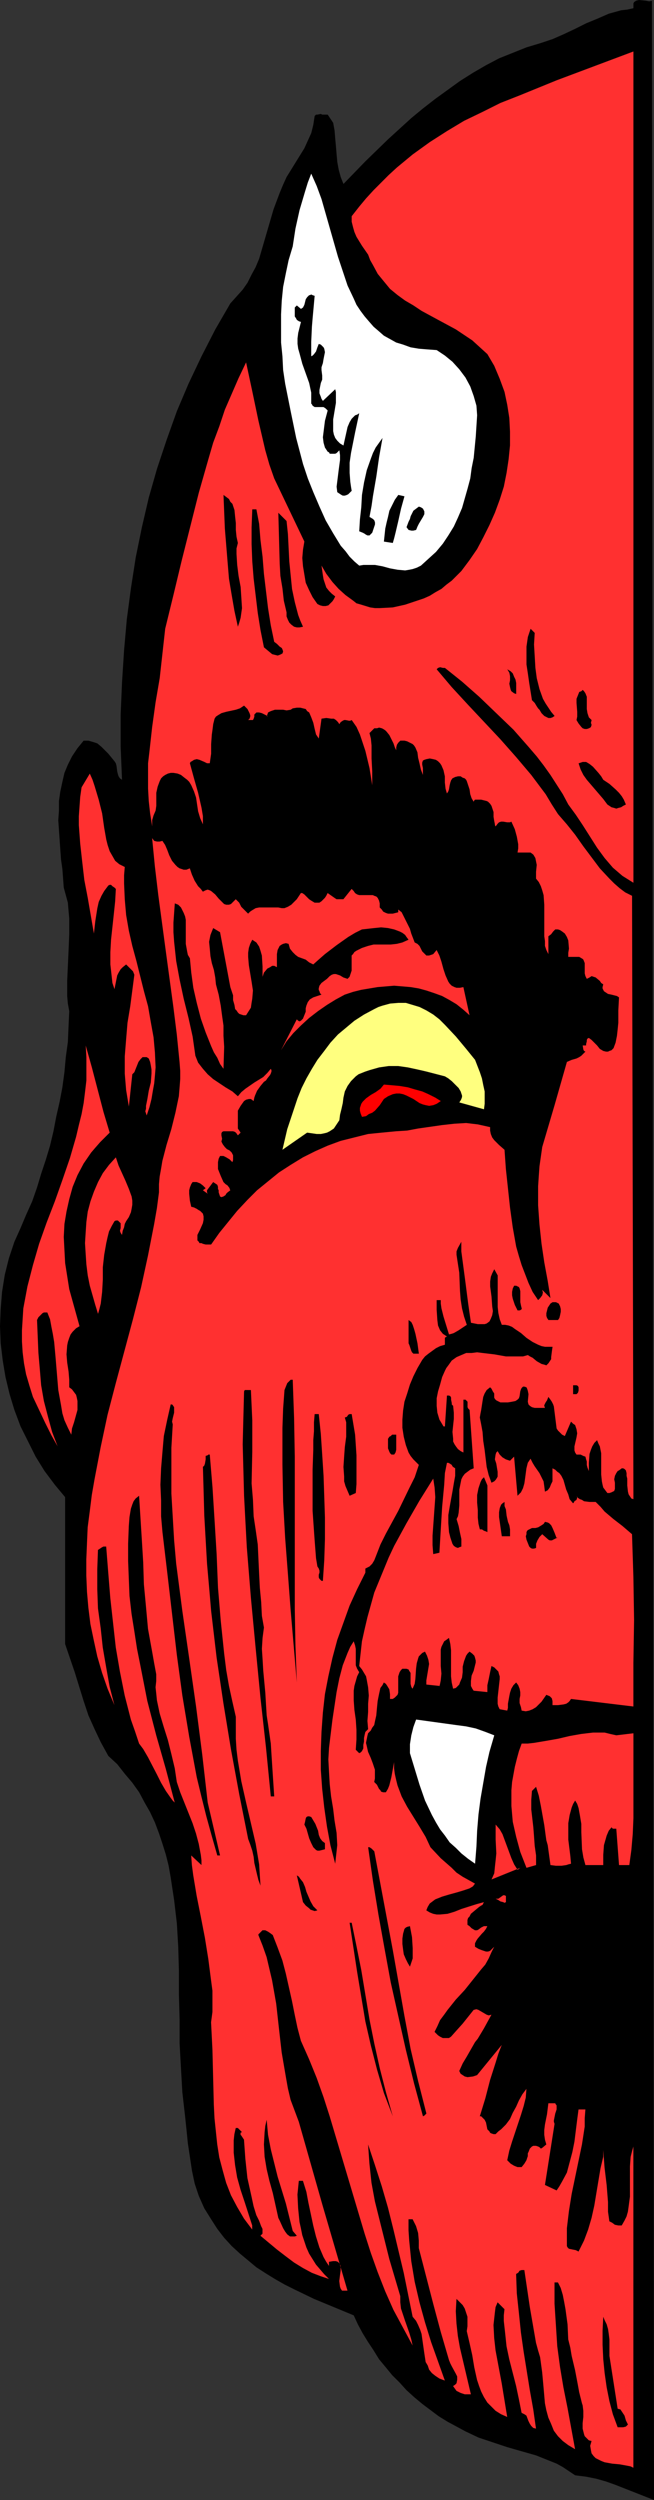 <?xml version="1.0" encoding="UTF-8" standalone="no"?>
<svg
   version="1.0"
   width="40.783mm"
   height="155.711mm"
   id="svg45"
   sodipodi:docname="Devil - Half Face.wmf"
   xmlns:inkscape="http://www.inkscape.org/namespaces/inkscape"
   xmlns:sodipodi="http://sodipodi.sourceforge.net/DTD/sodipodi-0.dtd"
   xmlns="http://www.w3.org/2000/svg"
   xmlns:svg="http://www.w3.org/2000/svg">
  <rect width="100%" height="100%" fill="#333333" stroke="none"/>
  <sodipodi:namedview
     id="namedview45"
     pagecolor="#ffffff"
     bordercolor="#000000"
     borderopacity="0.25"
     inkscape:showpageshadow="2"
     inkscape:pageopacity="0.0"
     inkscape:pagecheckerboard="0"
     inkscape:deskcolor="#d1d1d1"
     inkscape:document-units="mm" />
  <defs
     id="defs1">
    <pattern
       id="WMFhbasepattern"
       patternUnits="userSpaceOnUse"
       width="6"
       height="6"
       x="0"
       y="0" />
  </defs>
  <path
     style="fill:#000000;fill-opacity:1;fill-rule:evenodd;stroke:none"
     d="m 154.139,588.515 -4.524,-1.778 -4.524,-1.778 -2.262,-0.808 -2.262,-0.646 -2.424,-0.485 -2.585,-0.323 -1.454,-0.97 -1.454,-0.97 -1.454,-0.808 -1.616,-0.646 -3.231,-1.293 -3.393,-0.97 -3.393,-0.97 -3.393,-1.131 -3.393,-1.131 -3.07,-1.454 -2.1,-1.131 -2.1,-1.131 -2.1,-1.293 -1.939,-1.454 -1.939,-1.454 -1.939,-1.616 -1.777,-1.616 -1.616,-1.778 -1.777,-1.778 -1.454,-1.778 -1.616,-1.939 -1.293,-2.101 -1.293,-1.939 -1.293,-2.101 -1.131,-2.101 -0.969,-2.101 -4.686,-1.939 -4.686,-1.939 -4.686,-2.262 -2.262,-1.131 -2.262,-1.293 -2.1,-1.293 -2.262,-1.454 -1.939,-1.616 -1.939,-1.616 -1.939,-1.778 -1.777,-1.939 -1.616,-2.101 -1.454,-2.262 -0.808,-1.293 -0.808,-1.293 -0.646,-1.454 -0.646,-1.454 -0.969,-2.909 -0.646,-3.07 -0.485,-3.232 -0.485,-3.232 -0.323,-3.232 -0.323,-3.07 -0.646,-5.656 -0.323,-5.656 -0.323,-5.817 v -5.656 l -0.162,-5.817 v -5.656 l -0.162,-5.656 -0.323,-5.494 -0.646,-5.494 -0.808,-5.332 -0.485,-2.747 -0.646,-2.585 -0.808,-2.585 -0.808,-2.424 -0.969,-2.585 -1.131,-2.424 -1.293,-2.262 -1.293,-2.424 -1.616,-2.262 -1.777,-2.101 -1.777,-2.262 -2.1,-1.939 -1.777,-3.232 -1.454,-3.07 -1.454,-3.232 -1.131,-3.393 -2.1,-6.787 -2.262,-6.625 v -34.581 l -2.424,-2.909 -2.424,-3.232 -2.1,-3.393 -1.777,-3.555 -1.777,-3.555 -1.454,-3.878 -1.131,-3.717 L 1.293,324.152 0.646,320.274 0.162,316.234 0,312.194 l 0.162,-4.04 0.323,-4.04 0.646,-4.04 0.969,-3.878 1.293,-3.878 1.454,-3.232 1.293,-3.07 1.454,-3.232 1.131,-3.232 0.969,-3.232 1.131,-3.393 0.969,-3.232 0.808,-3.393 0.646,-3.393 0.808,-3.555 0.646,-3.393 0.485,-3.555 0.323,-3.555 0.485,-3.555 0.162,-3.717 0.162,-3.555 -0.323,-1.778 -0.162,-1.778 v -3.555 l 0.162,-3.555 0.162,-3.555 0.162,-3.878 v -3.717 l -0.162,-1.778 -0.162,-1.939 -0.485,-1.778 -0.485,-1.778 -0.323,-4.363 -0.323,-2.262 -0.162,-2.262 -0.323,-4.686 -0.162,-2.262 0.162,-2.262 v -2.262 l 0.323,-2.262 0.485,-2.262 0.485,-2.101 0.808,-1.939 0.969,-1.939 1.293,-1.939 1.454,-1.778 h 1.131 l 1.131,0.323 0.969,0.323 0.969,0.808 1.616,1.616 1.454,1.778 0.323,0.485 0.162,0.646 0.162,1.293 0.162,0.646 0.162,0.485 0.323,0.485 0.485,0.323 -0.323,-7.756 v -7.595 l 0.323,-7.595 0.485,-7.595 0.646,-7.272 0.969,-7.272 1.131,-7.272 1.454,-7.11 1.616,-6.948 1.939,-6.787 2.262,-6.787 2.424,-6.787 2.747,-6.464 3.07,-6.464 3.231,-6.302 3.555,-6.14 1.454,-1.616 1.454,-1.616 1.131,-1.616 0.969,-1.939 0.969,-1.778 0.808,-1.939 1.131,-3.878 2.262,-7.756 1.454,-3.878 0.808,-1.939 0.808,-1.778 2.1,-3.393 2.1,-3.393 0.808,-1.778 0.808,-1.778 0.485,-1.939 0.323,-2.101 0.323,-0.323 h 0.323 l 0.808,-0.162 0.323,0.162 h 1.293 l 1.293,1.939 0.323,1.778 0.162,1.939 0.162,1.778 0.162,1.939 0.162,1.778 0.323,1.778 0.485,1.778 0.646,1.616 5.17,-5.333 5.332,-5.171 5.493,-5.009 2.747,-2.262 2.908,-2.262 2.908,-2.101 2.908,-2.101 3.07,-1.939 3.07,-1.778 3.07,-1.616 3.231,-1.293 3.231,-1.293 3.231,-0.97 2.908,-0.97 2.585,-1.131 2.747,-1.293 2.585,-1.293 2.747,-1.131 2.585,-1.131 2.908,-0.808 1.454,-0.162 1.454,-0.323 V 1.454 1.131 0.808 L 149.453,0.485 149.938,0.162 150.584,0 l 1.616,0.162 0.808,0.162 0.646,-0.162 z"
     id="path1" />
  <path
     style="fill:#ff3030;fill-opacity:1;fill-rule:evenodd;stroke:none"
     d="m 149.291,207.806 -1.293,-0.808 -1.293,-0.808 -1.131,-0.97 -1.131,-0.97 -1.939,-2.262 -1.777,-2.424 -3.393,-5.333 -1.616,-2.424 -1.777,-2.424 -1.293,-2.424 -1.454,-2.262 -1.454,-2.262 -1.616,-2.262 -1.616,-2.101 -1.939,-2.262 -3.555,-4.04 -4.039,-3.878 -4.039,-3.878 -4.039,-3.555 -4.039,-3.232 h -0.485 l -0.646,-0.162 -0.485,0.162 -0.162,0.162 -0.162,0.162 3.555,4.201 3.878,4.201 7.594,8.08 3.716,4.201 3.555,4.201 3.393,4.525 1.454,2.424 1.454,2.262 2.1,2.424 1.939,2.424 1.939,2.747 1.939,2.585 1.939,2.585 2.262,2.424 1.131,1.131 1.293,1.131 1.293,0.97 1.616,0.808 0.323,142.039 -0.485,-0.162 -0.323,-0.485 -0.323,-0.485 -0.162,-0.646 -0.162,-1.454 v -1.616 l -0.162,-0.646 v -0.646 l -0.162,-0.646 -0.323,-0.323 -0.323,-0.162 h -0.323 l -0.646,0.485 -0.323,0.162 -0.323,0.485 -0.323,0.646 -0.162,0.808 0.162,0.808 v 0.808 0.646 l -0.162,0.485 -0.323,0.162 -0.323,0.162 -0.485,0.162 h -0.485 l -0.485,-0.646 -0.485,-0.646 -0.162,-0.646 -0.162,-0.808 -0.162,-1.616 v -3.393 -1.616 l -0.323,-1.616 -0.323,-0.646 -0.323,-0.808 -0.646,0.646 -0.485,0.808 -0.323,0.808 -0.323,0.97 -0.162,2.101 v 1.939 l -0.323,-0.808 -0.162,-0.646 v -0.808 l -0.162,-0.485 -0.162,-0.646 -0.485,-0.162 -0.646,-0.323 h -0.485 -0.485 l -0.323,-0.485 -0.162,-0.485 v -0.97 l 0.485,-2.101 0.162,-0.97 -0.162,-0.97 -0.162,-0.485 -0.162,-0.485 -0.485,-0.323 -0.485,-0.485 -1.454,3.393 -0.646,-0.323 -0.485,-0.485 -0.485,-0.485 -0.323,-0.485 -0.162,-1.293 -0.162,-1.293 -0.162,-1.293 -0.162,-1.293 -0.162,-0.485 -0.323,-0.646 -0.323,-0.485 -0.485,-0.646 -0.323,0.808 -0.323,0.485 -0.323,0.646 v 0.162 l 0.162,0.485 h -2.424 l -0.646,-0.162 -0.485,-0.323 -0.323,-0.323 -0.162,-0.646 0.162,-1.778 -0.162,-0.808 -0.162,-0.485 -0.162,-0.323 -0.485,-0.162 h -0.323 l -0.323,0.323 -0.162,0.323 -0.162,0.485 -0.162,1.131 -0.162,0.485 -0.323,0.323 -0.485,0.323 -0.808,0.162 -0.969,0.162 h -0.808 -0.969 l -0.646,-0.323 -0.323,-0.162 -0.323,-0.323 -0.162,-0.323 v -0.485 -0.485 l -0.323,-0.485 -0.323,-0.646 -0.323,-0.323 -0.808,0.646 -0.485,0.808 -0.323,0.808 -0.162,0.97 -0.323,2.101 -0.162,0.808 -0.162,0.97 0.323,1.616 0.323,1.778 0.162,2.101 0.323,2.101 0.485,4.04 0.485,1.939 0.646,1.778 0.646,-0.323 0.323,-0.323 0.323,-0.485 0.162,-0.323 v -1.131 l -0.162,-0.97 -0.162,-0.97 -0.323,-0.97 0.162,-1.131 0.162,-0.485 0.323,-0.323 0.485,0.808 0.646,0.646 0.808,0.485 0.969,0.323 0.969,-0.97 0.808,9.211 0.808,-0.808 0.485,-0.97 0.323,-1.131 0.162,-1.131 0.323,-2.424 0.323,-1.293 0.646,-0.97 0.485,0.97 0.485,0.808 1.131,1.616 0.485,0.97 0.485,0.97 0.162,1.131 0.162,1.293 0.323,-0.162 0.323,-0.162 0.485,-0.646 0.323,-0.808 0.323,-0.646 v -3.07 l 0.646,0.323 0.485,0.485 0.485,0.323 0.485,0.646 0.485,0.97 0.323,1.131 0.323,1.131 0.485,1.131 0.323,1.131 0.808,0.97 0.162,-0.162 0.162,-0.323 0.485,-0.323 0.162,-0.485 v -0.162 l -0.162,-0.323 0.323,0.485 0.485,0.323 0.485,0.162 0.485,0.323 1.293,0.162 h 1.454 l 1.131,1.131 0.969,1.131 2.1,1.778 2.1,1.616 1.131,0.97 1.131,0.97 0.162,5.009 0.162,5.009 0.162,10.18 -0.162,10.18 v 10.18 l -14.703,-1.778 -0.323,0.485 -0.323,0.323 -0.485,0.323 -0.646,0.162 -1.293,0.162 h -1.293 v -0.485 -0.485 l -0.162,-0.646 -0.485,-0.485 -0.808,-0.323 -1.131,1.616 -0.646,0.646 -0.646,0.646 -0.808,0.485 -0.808,0.323 -0.808,0.162 -0.969,-0.162 -0.162,-0.808 -0.323,-0.97 v -0.97 l 0.162,-0.808 v -0.808 l -0.162,-0.808 -0.323,-0.808 -0.485,-0.646 -0.646,0.646 -0.485,0.808 -0.323,0.97 -0.162,0.808 -0.323,1.778 v 0.97 l -0.162,0.646 -1.777,-0.323 -0.323,-0.646 -0.162,-0.646 v -1.454 l 0.162,-1.454 0.162,-1.454 0.162,-1.454 v -0.646 l -0.162,-0.485 -0.162,-0.646 -0.485,-0.485 -0.485,-0.485 -0.646,-0.323 -0.323,1.454 -0.323,1.616 -0.323,1.454 v 1.616 l -3.231,-0.323 -0.323,-0.485 -0.323,-0.646 v -0.485 -0.646 l 0.162,-1.293 0.485,-1.131 0.323,-1.293 0.162,-0.646 v -0.485 l -0.162,-0.646 -0.162,-0.485 -0.485,-0.485 -0.646,-0.485 -0.485,0.485 -0.323,0.485 -0.485,1.293 -0.323,1.293 v 1.293 l -0.162,1.293 -0.485,1.131 -0.162,0.485 -0.323,0.323 -0.485,0.485 -0.646,0.162 -0.323,-1.454 -0.162,-1.454 v -6.14 l -0.162,-1.454 -0.323,-1.454 -0.646,0.485 -0.485,0.323 -0.323,0.646 -0.323,0.646 -0.162,0.646 v 0.808 1.454 1.616 l 0.162,1.778 -0.162,1.616 -0.162,0.808 -0.162,0.646 v -0.162 l -3.07,-0.323 v -0.97 l 0.162,-0.97 0.323,-1.939 0.162,-0.97 -0.162,-0.97 -0.323,-0.97 -0.485,-0.97 -0.646,0.323 -0.323,0.323 -0.485,0.485 -0.162,0.485 -0.323,1.131 -0.162,1.293 -0.162,2.424 -0.162,1.131 -0.485,1.131 -0.162,-0.162 -0.162,-0.323 -0.162,-0.646 v -0.808 -0.97 -0.808 l -0.323,-0.485 -0.162,-0.323 -0.485,-0.162 h -0.323 -0.646 l -0.323,0.323 -0.323,0.485 -0.323,0.97 v 1.131 1.131 1.131 0.485 l -0.162,0.485 -0.323,0.323 -0.323,0.323 -0.485,0.323 h -0.646 v -1.131 l -0.162,-1.131 -0.485,-0.808 -0.323,-0.485 -0.485,-0.323 -0.323,0.646 -0.485,0.646 -0.323,1.454 -0.323,1.616 -0.162,1.616 -0.162,1.778 -0.323,1.454 -0.162,0.808 -0.485,0.646 -0.323,0.646 -0.646,0.646 -0.162,0.646 -0.162,0.808 -0.162,0.808 0.162,0.646 0.323,1.454 0.646,1.454 0.485,1.293 0.485,1.454 v 0.646 0.808 0.646 l -0.162,0.808 0.323,0.323 0.323,0.323 0.485,0.97 0.323,0.323 0.162,0.323 0.485,0.162 h 0.646 l 0.485,-0.808 0.323,-0.808 0.485,-1.939 0.323,-1.778 0.323,-1.778 v 1.454 l 0.162,1.293 0.323,1.454 0.323,1.293 0.485,1.293 0.485,1.293 1.293,2.424 2.908,4.686 1.454,2.424 1.131,2.424 2.424,2.585 2.585,2.262 1.131,1.131 1.454,0.97 1.454,0.808 1.454,0.808 -0.485,0.646 -0.808,0.485 -1.454,0.485 -1.616,0.485 -1.777,0.485 -1.616,0.485 -1.616,0.646 -0.646,0.485 -0.646,0.485 -0.485,0.808 -0.323,0.808 0.808,0.485 0.808,0.323 0.808,0.162 h 0.808 l 1.777,-0.162 1.616,-0.485 1.616,-0.646 3.555,-1.131 1.777,-0.485 -0.162,0.323 -0.162,0.323 -0.323,0.162 -0.485,0.323 -0.969,0.808 -0.969,0.808 -0.323,0.646 -0.323,0.323 -0.162,0.485 v 0.485 0.646 l 0.485,0.323 0.485,0.485 0.808,0.485 h 0.485 l 0.323,-0.162 0.646,-0.485 0.646,-0.323 h 0.323 0.485 l -0.323,0.646 -0.485,0.646 -0.485,0.485 -0.969,1.131 -0.323,0.485 -0.323,0.646 v 0.808 l 0.808,0.485 0.808,0.323 0.969,0.323 h 0.485 l 0.485,-0.162 0.969,-0.97 -0.646,1.293 -0.646,1.454 -0.808,1.454 -0.969,1.131 -1.939,2.424 -1.939,2.424 -2.1,2.262 -1.939,2.424 -0.808,1.131 -0.969,1.293 -0.646,1.454 -0.646,1.293 0.808,0.808 0.485,0.323 0.646,0.323 h 0.485 0.485 0.485 l 0.485,-0.323 1.293,-1.454 1.454,-1.616 2.585,-3.232 0.646,-0.162 0.485,0.162 1.939,1.131 0.485,0.162 0.646,-0.162 -1.777,3.232 -0.969,1.616 -0.485,0.808 -0.646,0.808 -1.939,3.393 -0.969,1.616 -0.808,1.778 0.323,0.646 0.485,0.323 0.485,0.323 0.646,0.162 1.293,-0.162 0.969,-0.323 5.817,-7.11 -0.808,2.101 -0.646,2.101 -1.293,4.04 -1.131,4.363 -1.293,4.201 h 0.323 l 0.323,0.323 0.485,0.485 0.323,0.646 0.162,0.808 0.162,0.808 0.485,0.485 0.162,0.323 0.323,0.162 0.485,0.162 h 0.485 l 0.646,-0.646 0.646,-0.485 1.131,-1.131 0.969,-1.293 0.646,-1.454 0.808,-1.454 0.646,-1.454 0.808,-1.454 0.969,-1.293 -0.162,2.101 -0.485,1.939 -0.646,2.101 -0.646,1.939 -1.454,4.363 -0.646,2.101 -0.485,2.262 0.808,0.808 0.808,0.485 0.808,0.323 h 0.969 l 0.646,-0.808 0.485,-0.808 0.323,-0.97 v -0.646 l 0.162,-0.323 0.323,-0.808 0.485,-0.485 0.323,-0.162 h 0.323 0.323 l 0.485,0.162 0.323,0.162 0.162,0.162 0.162,0.162 0.323,-0.162 0.969,-0.808 -0.323,-1.131 -0.162,-1.131 v -1.131 l 0.162,-1.293 0.485,-2.424 0.162,-1.293 0.162,-1.293 h 0.646 0.485 0.485 l 0.162,0.323 0.162,0.162 v 0.323 0.646 l -0.323,0.97 -0.162,0.808 -0.162,0.808 v 0.323 l 0.162,0.485 -2.262,14.382 2.747,1.293 0.646,-0.97 0.646,-1.131 1.131,-2.101 0.646,-2.424 0.646,-2.424 0.485,-2.424 0.323,-2.585 0.323,-2.585 0.323,-2.424 h 1.616 l -0.162,2.101 v 1.939 l -0.646,4.201 -0.808,3.878 -0.808,3.878 -0.808,3.878 -0.646,4.04 -0.485,4.04 v 1.939 2.262 l 0.162,0.323 0.323,0.323 0.808,0.162 0.808,0.162 0.323,0.162 0.323,0.162 0.646,-1.293 0.646,-1.293 0.969,-2.585 0.808,-2.747 0.646,-2.909 0.969,-5.817 0.485,-2.909 0.646,-2.747 v -1.616 l 0.323,4.201 0.485,4.04 0.323,4.04 v 2.262 l 0.323,2.262 0.646,0.323 0.646,0.485 0.808,0.162 h 0.808 l 0.646,-1.131 0.485,-0.97 0.323,-1.131 0.162,-1.131 0.323,-2.424 v -7.11 l 0.162,-2.262 0.323,-1.293 0.323,-1.131 v 75.625 l -0.646,-0.323 -0.808,-0.162 -1.777,-0.323 -1.777,-0.162 -1.777,-0.323 -0.808,-0.323 -0.646,-0.323 -0.646,-0.323 -0.485,-0.485 -0.485,-0.646 -0.162,-0.808 -0.162,-0.97 0.323,-1.131 -0.646,-0.162 -0.485,-0.485 -0.485,-0.485 -0.162,-0.485 -0.162,-0.646 -0.162,-0.646 v -1.293 l 0.162,-1.454 v -1.454 l -0.162,-1.293 -0.162,-0.485 -0.162,-0.646 -0.485,-1.939 -0.323,-1.778 -0.646,-3.393 -0.808,-3.393 -0.323,-1.939 -0.485,-1.939 -0.162,-3.555 -0.485,-3.555 -0.323,-1.778 -0.323,-1.616 -0.485,-1.616 -0.646,-1.293 h -0.808 v 5.009 l 0.323,5.009 0.323,5.009 0.646,4.848 0.808,4.848 0.969,4.848 1.777,9.695 -1.616,-0.97 -1.293,-0.97 -1.131,-1.131 -0.969,-1.293 -0.646,-1.616 -0.646,-1.454 -0.485,-1.778 -0.323,-1.616 -0.323,-3.717 -0.162,-1.778 -0.162,-1.778 -0.485,-3.555 -0.485,-1.616 -0.485,-1.778 -1.454,-8.403 -1.293,-8.726 h -0.323 -0.323 l -0.485,0.162 -0.323,0.485 -0.323,0.162 -0.162,0.162 0.162,4.525 0.485,4.525 0.485,4.686 0.646,4.525 1.454,9.049 0.808,4.525 0.646,4.525 -0.646,-0.162 -0.485,-0.485 -0.323,-0.485 -0.323,-0.646 -0.485,-1.293 -0.485,-0.323 -0.646,-0.323 -0.646,-3.232 -0.646,-3.07 -1.616,-6.302 -0.646,-3.07 -0.323,-3.07 -0.323,-2.909 v -1.293 l 0.162,-1.454 -1.616,-1.616 -0.485,1.131 -0.162,1.293 -0.162,1.454 -0.162,1.454 0.162,3.07 0.323,2.909 1.454,7.756 1.293,7.918 -1.454,-0.646 -1.293,-0.808 -0.969,-0.97 -0.969,-0.97 -0.808,-1.293 -0.646,-1.293 -0.485,-1.293 -0.485,-1.454 -0.646,-2.909 -0.485,-2.909 -0.646,-2.909 -0.646,-2.747 0.162,-1.131 v -1.131 -1.131 l -0.323,-0.97 -0.323,-0.97 -0.485,-0.808 -0.646,-0.646 -0.808,-0.808 -0.162,2.909 0.162,2.909 0.323,2.909 0.485,2.747 1.293,5.494 1.293,5.494 h -0.162 -0.323 -0.969 l -0.969,-0.323 -0.969,-0.485 -0.808,-1.131 0.485,-0.323 0.323,-0.323 0.162,-0.808 v -0.808 l -0.323,-0.646 -0.969,-1.778 -0.323,-0.646 -0.323,-0.808 -1.939,-6.625 -1.777,-6.625 -3.393,-13.089 v -1.778 l -0.162,-1.778 -0.485,-1.616 -0.808,-1.616 h -0.969 v 2.585 l 0.162,2.424 0.485,4.848 0.808,4.848 1.131,4.848 1.293,4.686 1.454,4.686 1.616,4.525 1.616,4.525 -1.293,-0.485 -0.969,-0.646 -0.808,-0.646 -0.646,-0.808 -0.323,-0.97 -0.485,-0.808 -0.323,-2.101 -0.162,-1.131 -0.162,-1.131 -0.323,-2.262 -0.323,-0.97 -0.485,-1.131 -0.485,-0.97 -0.808,-0.97 -2.1,-10.342 -2.424,-10.18 -1.293,-5.171 -1.454,-5.009 -1.616,-5.009 -1.616,-4.848 0.323,4.525 0.485,4.525 0.808,4.363 1.131,4.525 2.262,9.049 2.585,8.726 v 1.454 l 0.162,1.454 0.485,1.454 0.485,1.454 0.969,2.747 0.485,1.616 0.323,1.454 -2.262,-4.201 -2.262,-4.201 -1.939,-4.363 -1.777,-4.525 -1.616,-4.525 -1.454,-4.525 -2.747,-9.211 -2.747,-9.211 -2.747,-9.211 -1.454,-4.525 -1.616,-4.525 -1.777,-4.363 -1.939,-4.363 -0.808,-3.07 -0.646,-3.07 -0.646,-3.232 -1.454,-6.464 -0.808,-3.07 -1.131,-3.07 -1.131,-2.909 -0.646,-0.485 -0.485,-0.323 -0.646,-0.323 h -0.323 -0.323 l -0.969,0.97 v 0.162 l 0.969,2.424 0.969,2.747 0.646,2.747 0.646,2.747 0.969,5.494 0.646,5.817 0.646,5.656 0.969,5.656 0.485,2.747 0.646,2.747 0.969,2.585 0.969,2.585 5.655,19.876 5.817,19.876 h -1.293 l -0.323,-0.485 -0.162,-0.485 -0.162,-1.293 0.162,-1.293 0.162,-1.131 v -1.131 l -0.162,-0.323 -0.162,-0.323 -0.323,-0.323 -0.485,-0.162 h -0.646 l -0.969,0.162 v 0 0.97 l -0.646,-0.97 -0.646,-1.131 -0.969,-2.262 -0.808,-2.585 -0.646,-2.585 -1.131,-5.332 -0.485,-2.585 -0.808,-2.585 h -0.969 l -0.323,3.232 0.162,3.232 0.323,3.232 0.323,1.454 0.323,1.616 0.485,1.454 0.485,1.454 0.646,1.454 0.808,1.293 0.808,1.293 0.969,1.131 0.969,1.131 1.131,1.131 -1.939,-0.646 -2.1,-0.808 -2.1,-1.131 -2.1,-1.293 -1.939,-1.454 -2.1,-1.616 -3.878,-3.232 0.485,-0.485 v -0.646 -0.485 l -0.323,-0.646 -0.485,-1.293 -0.323,-0.646 -0.323,-0.646 -0.646,-2.101 -0.485,-2.262 -0.969,-4.363 -0.485,-4.525 -0.323,-4.525 -0.646,-0.97 -0.162,-0.162 v -0.162 -0.323 l 0.323,-0.162 -0.646,-0.646 -0.323,-0.323 h -0.485 l -0.323,1.454 -0.162,1.454 v 1.454 1.454 l 0.323,2.909 0.485,2.909 0.808,2.909 0.969,2.909 1.777,5.494 v 0.97 l -1.939,-2.585 -1.616,-2.747 -1.454,-2.747 -1.131,-2.909 -0.808,-2.909 -0.808,-3.07 -0.485,-3.07 -0.323,-3.07 -0.323,-3.07 -0.162,-3.232 -0.162,-6.464 -0.162,-6.464 -0.323,-6.464 0.323,-2.424 v -2.585 -2.424 l -0.323,-2.424 -0.646,-5.009 -0.808,-5.009 -0.969,-5.009 -0.969,-4.848 -0.808,-4.848 -0.323,-2.424 -0.162,-2.262 2.424,2.262 v -1.131 l -0.162,-1.293 -0.485,-2.585 -0.646,-2.424 -0.808,-2.424 -0.969,-2.424 -0.969,-2.424 -0.969,-2.424 -0.808,-2.424 -0.485,-3.232 -0.808,-3.393 -0.808,-3.232 -0.969,-3.07 -0.969,-3.232 -0.646,-3.07 -0.162,-1.616 -0.162,-1.454 0.162,-1.454 v -1.616 l -0.485,-2.585 -0.485,-2.747 -0.969,-5.333 -0.485,-5.332 -0.485,-5.171 -0.162,-5.171 -0.323,-5.332 -0.323,-5.171 -0.323,-5.171 -0.808,0.646 -0.485,0.646 -0.323,0.808 -0.323,0.97 -0.323,1.939 -0.162,2.101 -0.162,4.201 v 4.04 l 0.162,4.201 0.162,4.04 0.485,4.201 0.646,4.04 0.646,4.201 0.808,4.04 1.616,8.241 2.1,8.08 2.262,7.918 2.1,7.918 -0.485,-0.485 -0.485,-0.646 -1.131,-1.616 -1.131,-1.939 -0.969,-1.939 -2.1,-4.04 -1.131,-1.939 -0.485,-0.646 -0.485,-0.646 -0.969,-2.909 -0.969,-2.747 -1.454,-5.656 -1.131,-5.656 -0.969,-5.656 -0.646,-5.817 -0.646,-5.817 -0.485,-5.979 -0.485,-6.14 h -0.323 -0.323 l -0.323,0.162 -0.485,0.323 -0.485,0.323 -0.162,4.525 v 4.686 l 0.162,4.525 0.646,4.686 0.485,4.525 0.808,4.686 0.808,4.525 1.131,4.363 -1.616,-3.878 -1.293,-3.717 -1.131,-3.878 -0.808,-3.717 -0.808,-3.878 -0.485,-3.878 -0.323,-3.717 -0.162,-3.878 v -3.717 l 0.162,-3.878 0.162,-3.717 0.485,-3.717 0.485,-3.878 0.646,-3.717 1.454,-7.595 1.616,-7.595 1.939,-7.433 4.039,-15.028 1.939,-7.595 1.616,-7.433 1.454,-7.433 0.646,-3.717 0.485,-3.717 v -1.939 l 0.162,-1.778 0.323,-1.778 0.323,-1.939 0.969,-3.717 1.131,-3.717 0.969,-3.878 0.808,-3.878 0.162,-1.939 0.162,-2.101 v -1.939 l -0.162,-2.101 -0.646,-6.464 -0.808,-6.464 -1.777,-13.089 -1.777,-13.25 -0.808,-6.787 -0.646,-6.625 0.485,0.646 0.646,0.162 h 0.646 l 0.646,-0.162 0.646,0.97 0.485,1.131 0.485,1.293 0.646,1.293 0.808,0.97 0.485,0.485 0.485,0.323 0.485,0.162 0.485,0.162 h 0.646 l 0.808,-0.323 0.485,1.454 0.646,1.454 0.808,1.293 0.646,0.646 0.485,0.646 0.646,-0.323 0.485,-0.162 0.485,0.162 0.323,0.162 0.969,0.808 0.808,0.97 0.969,0.97 0.323,0.323 0.485,0.162 h 0.646 l 0.485,-0.162 0.485,-0.485 0.646,-0.646 0.808,0.808 0.485,0.97 0.808,0.808 0.808,0.808 0.485,-0.485 0.485,-0.323 0.808,-0.485 0.808,-0.162 h 1.454 0.969 0.969 1.131 l 0.808,0.162 h 0.646 l 0.808,-0.323 0.808,-0.485 0.646,-0.646 0.646,-0.646 0.969,-1.454 h 0.323 l 0.485,0.323 0.485,0.485 0.646,0.646 0.485,0.323 0.808,0.485 h 0.808 0.323 l 0.485,-0.323 0.323,-0.323 0.323,-0.323 0.162,-0.162 0.323,-0.485 0.323,-0.646 1.616,1.131 0.485,0.323 h 0.646 0.485 0.485 l 1.939,-2.424 0.485,0.485 0.323,0.485 0.485,0.323 0.485,0.162 h 1.131 0.969 1.131 l 0.323,0.162 0.485,0.162 0.323,0.323 0.323,0.646 0.162,0.646 v 0.97 l 0.485,0.485 0.323,0.485 0.646,0.323 0.485,0.162 h 0.485 0.646 l 0.646,-0.162 0.646,-0.162 v -0.162 -0.485 l 0.808,0.646 0.485,0.97 0.969,1.939 0.485,0.97 0.323,1.131 0.808,2.101 0.646,0.323 0.485,0.485 0.323,0.646 0.323,0.646 0.485,0.485 0.485,0.485 h 0.323 0.323 l 0.485,-0.162 0.485,-0.162 0.808,-0.97 0.323,0.646 0.323,0.646 0.485,1.454 0.485,1.778 0.485,1.454 0.646,1.454 0.323,0.485 0.485,0.485 0.646,0.323 0.485,0.162 h 0.808 l 0.808,-0.162 1.454,6.625 -1.454,-1.293 -1.616,-1.293 -1.616,-0.97 -1.777,-0.97 -1.777,-0.646 -1.939,-0.646 -1.777,-0.485 -1.939,-0.323 -1.939,-0.162 -1.939,-0.162 -1.939,0.162 -1.939,0.162 -1.939,0.323 -1.939,0.323 -1.939,0.485 -1.939,0.646 -2.1,1.131 -2.1,1.293 -2.1,1.454 -2.1,1.616 -1.939,1.778 -1.777,1.778 -1.616,1.939 -1.293,2.101 3.716,-7.272 0.323,0.323 0.323,0.162 0.323,-0.162 0.485,-0.485 0.323,-0.808 0.323,-0.808 v -0.808 l 0.162,-0.646 0.323,-0.808 0.485,-0.646 0.808,-0.485 1.939,-0.646 -0.323,-0.323 -0.162,-0.485 -0.162,-0.323 v -0.323 l 0.162,-0.646 0.485,-0.646 1.293,-0.97 0.646,-0.646 0.485,-0.323 0.485,-0.162 h 0.485 l 0.969,0.323 0.808,0.485 0.969,0.323 0.485,-0.485 0.162,-0.485 0.323,-0.97 v -3.07 -0.485 l 0.323,-0.323 0.323,-0.485 0.485,-0.323 0.646,-0.323 0.646,-0.323 1.454,-0.485 1.293,-0.323 h 1.293 2.747 l 1.454,-0.162 1.293,-0.323 1.454,-0.646 -0.485,-0.646 -0.323,-0.485 -0.646,-0.485 -0.646,-0.323 -1.293,-0.485 -1.454,-0.323 -1.616,-0.162 -1.616,0.162 -1.454,0.162 -1.454,0.162 -1.616,0.808 -1.616,0.97 -2.747,1.939 -2.747,2.101 -1.293,1.131 -1.454,1.293 -0.969,-0.485 -0.808,-0.646 -1.777,-0.646 -0.646,-0.485 -0.646,-0.646 -0.646,-0.808 -0.323,-1.131 -0.646,-0.162 -0.646,0.162 -0.323,0.162 -0.485,0.323 -0.485,0.97 -0.162,0.97 v 3.07 L 64.628,227.359 h -0.485 l -0.485,0.323 -0.646,0.323 -0.808,0.97 -0.162,0.485 -0.162,0.485 v -2.424 l -0.162,-2.585 -0.323,-1.131 -0.323,-0.97 -0.646,-0.97 -0.485,-0.323 -0.485,-0.323 -0.485,0.97 -0.323,0.97 -0.162,1.131 v 0.97 l 0.162,1.939 0.323,1.939 0.323,1.939 0.323,2.101 -0.162,1.939 -0.162,0.97 -0.162,1.131 -1.131,1.778 H 57.358 l -0.485,-0.162 -0.485,-0.162 -0.323,-0.323 -0.323,-0.485 -0.323,-0.323 -0.162,-0.97 -0.323,-1.131 v -1.131 l -0.323,-0.97 -0.323,-0.97 -2.424,-12.927 -1.616,-0.97 -0.323,0.808 -0.323,0.808 -0.323,1.616 0.162,1.616 0.162,1.778 0.323,1.616 0.485,1.616 0.323,1.778 0.162,1.616 0.646,2.424 0.485,2.585 0.323,2.424 0.323,2.262 v 2.424 l 0.162,2.585 -0.162,5.171 -0.808,-1.131 -0.646,-1.454 -0.808,-1.293 -0.646,-1.454 -1.293,-3.232 -1.131,-3.232 -0.969,-3.717 -0.808,-3.555 -0.485,-3.555 -0.323,-3.393 -0.485,-0.808 -0.162,-0.808 -0.323,-1.778 v -1.939 -1.939 -1.778 l -0.162,-0.808 -0.323,-0.808 -0.323,-0.646 -0.323,-0.646 -0.646,-0.646 -0.808,-0.323 -0.162,2.262 -0.162,2.262 v 2.262 l 0.162,2.262 0.485,4.525 0.808,4.363 0.969,4.525 1.131,4.525 0.969,4.363 0.646,4.525 0.323,0.808 0.323,0.808 1.131,1.454 1.131,1.293 1.293,1.131 2.908,1.939 1.616,0.97 1.293,1.131 0.808,-0.97 0.969,-0.808 2.1,-1.454 2.1,-1.293 0.969,-0.97 0.808,-0.97 0.162,0.323 v 0.323 l -0.162,0.485 -0.162,0.323 -0.646,0.808 -0.323,0.485 -0.485,0.323 -0.808,0.97 -0.808,1.131 -0.485,1.131 -0.162,0.485 -0.162,0.808 -0.646,-0.485 h -0.485 l -0.646,0.162 -0.485,0.323 -0.808,1.131 -0.646,1.131 v 1.454 1.293 1.454 l 0.323,0.485 0.323,0.485 -0.646,0.646 -0.323,-0.485 -0.323,-0.323 -0.485,-0.162 h -0.323 -0.485 -1.454 l -0.323,0.162 -0.162,0.323 v 0.485 l 0.162,0.808 -0.162,0.646 0.323,0.646 0.485,0.646 0.485,0.485 0.646,0.323 0.485,0.485 0.323,0.646 v 0.646 0.485 l -0.162,0.485 -0.646,-0.646 -0.808,-0.485 -0.646,-0.323 h -0.808 l -0.323,0.646 -0.162,0.808 v 0.808 0.808 l 0.646,1.616 0.646,1.454 0.485,0.485 0.485,0.323 0.485,0.646 v 0.162 l 0.162,0.323 -0.646,0.485 -0.323,0.323 -0.162,0.323 -0.485,0.323 -0.485,0.162 -0.323,-0.162 -0.323,-0.97 V 280.199 l -0.162,-0.323 v -0.485 l -0.162,-0.485 -0.485,-0.323 -0.485,-0.323 -0.485,0.646 -0.485,0.646 -0.485,0.646 v 0.485 l 0.162,0.323 -1.131,-0.808 0.646,-0.485 -0.646,-0.646 -0.646,-0.485 -0.808,-0.323 h -0.485 -0.485 l -0.323,0.485 -0.323,0.808 -0.162,0.646 v 0.808 l 0.162,1.616 0.323,1.454 0.646,0.162 0.646,0.323 0.485,0.323 0.323,0.162 0.646,0.646 0.162,0.646 v 0.808 l -0.162,0.808 -0.646,1.454 -0.646,1.293 v 0.646 0.646 l 0.323,0.323 0.162,0.323 h 0.485 l 0.323,0.162 0.646,0.162 h 0.646 0.646 l 1.939,-2.747 2.1,-2.585 2.1,-2.585 2.424,-2.585 2.262,-2.262 2.585,-2.101 2.585,-2.101 2.747,-1.778 2.908,-1.778 2.908,-1.454 2.908,-1.293 3.07,-1.131 3.231,-0.808 3.231,-0.808 3.231,-0.323 3.393,-0.323 2.585,-0.162 2.585,-0.485 5.655,-0.808 2.908,-0.323 2.747,-0.162 2.747,0.323 1.454,0.323 1.454,0.323 v 0.808 l 0.162,0.808 0.323,0.808 0.485,0.646 1.131,1.131 1.293,1.131 0.323,4.525 0.485,4.525 0.485,4.525 0.646,4.686 0.808,4.525 0.646,2.262 0.646,2.101 0.808,2.101 0.808,2.101 0.969,2.101 1.293,1.939 0.485,-0.485 0.485,-0.646 0.162,-0.646 -0.162,-0.646 1.939,1.939 -0.646,-4.04 -0.808,-4.363 -0.646,-4.363 -0.485,-4.525 -0.323,-4.525 v -4.525 l 0.162,-2.424 0.162,-2.262 0.323,-2.262 0.323,-2.262 2.908,-9.857 2.908,-10.18 1.131,-0.485 1.131,-0.323 0.646,-0.323 0.485,-0.323 0.485,-0.485 0.485,-0.485 -0.323,-0.162 -0.162,-0.323 -0.162,-0.97 h 0.485 0.323 v -0.323 l 0.162,-0.646 v -0.323 l 0.162,-0.323 0.323,-0.162 0.646,0.485 0.646,0.646 0.646,0.646 0.646,0.808 0.808,0.485 0.646,0.162 h 0.485 l 0.323,-0.162 0.485,-0.162 0.485,-0.485 0.485,-1.293 0.323,-1.616 0.162,-1.454 0.162,-1.616 v -2.909 l 0.162,-3.07 -0.485,-0.323 -0.646,-0.162 -0.646,-0.162 -0.808,-0.162 -0.485,-0.323 -0.485,-0.323 -0.323,-0.646 v -0.323 l 0.162,-0.646 -0.485,-0.323 -0.323,-0.485 -0.969,-0.808 -0.485,-0.162 -0.485,-0.162 -0.485,0.323 -0.646,0.323 -0.162,-0.323 -0.162,-0.323 -0.162,-0.646 v -1.616 -0.808 l -0.323,-0.808 -0.162,-0.162 -0.808,-0.485 h -0.646 -1.939 v -0.97 l 0.162,-0.97 -0.162,-1.939 -0.323,-0.808 -0.485,-0.808 -0.646,-0.485 -0.485,-0.323 -0.485,-0.162 h -0.323 -0.323 l -0.485,0.485 -0.485,0.646 -0.646,0.485 v 4.201 l -0.485,-0.97 -0.323,-0.97 v -1.131 l -0.162,-1.131 v -2.424 -2.424 -2.585 l -0.162,-2.262 -0.323,-1.131 -0.323,-0.97 -0.485,-0.97 -0.646,-0.808 v -1.616 l 0.162,-1.616 -0.162,-0.808 -0.162,-0.808 -0.485,-0.808 -0.646,-0.485 h -3.07 l 0.162,-0.97 v -0.97 l -0.323,-1.778 -0.485,-1.778 -0.808,-1.778 -0.323,0.162 h -0.646 l -0.969,-0.162 h -0.485 l -0.485,0.162 -0.323,0.323 -0.485,0.646 -0.162,-0.323 v -0.162 l -0.162,-0.808 -0.162,-0.97 v -1.131 l -0.323,-0.97 -0.162,-0.485 -0.323,-0.485 -0.485,-0.485 -0.323,-0.162 -0.646,-0.162 -0.646,-0.162 h -0.969 -0.485 l -0.162,0.162 -0.162,0.323 -0.485,-0.808 -0.323,-0.97 -0.162,-1.131 -0.323,-0.97 -0.323,-0.97 -0.162,-0.323 -0.323,-0.323 -0.485,-0.162 -0.485,-0.323 h -0.646 l -0.646,0.162 -0.646,0.323 -0.323,0.485 -0.162,0.485 -0.162,0.646 -0.162,0.97 -0.162,0.485 -0.323,0.485 -0.323,-1.131 -0.162,-1.454 v -1.454 l -0.323,-1.454 -0.485,-1.131 -0.323,-0.485 -0.485,-0.485 -0.485,-0.323 -0.646,-0.162 -0.808,-0.162 -0.808,0.162 -0.485,0.162 -0.323,0.162 -0.162,0.485 v 0.485 l 0.162,0.808 v 0.646 0.97 l -0.485,-1.293 -0.323,-1.454 -0.323,-1.293 -0.162,-1.293 -0.485,-1.131 -0.323,-0.485 -0.323,-0.323 -0.646,-0.323 -0.646,-0.323 -0.646,-0.162 H 94.357 l -0.485,0.485 -0.323,0.485 -0.162,0.646 v 0.646 l -0.323,-0.646 -0.323,-0.97 -0.485,-0.97 -0.485,-0.97 -0.646,-0.808 -0.323,-0.323 -0.485,-0.323 -0.323,-0.162 -0.646,-0.162 -0.485,0.162 h -0.646 l -1.131,1.131 0.323,1.293 0.162,1.616 v 3.07 l 0.162,3.07 v 3.232 l -0.646,-4.04 -0.969,-4.04 -0.646,-1.939 -0.646,-1.939 -0.808,-1.778 -1.131,-1.616 -0.323,0.162 h -0.323 l -0.808,-0.162 h -0.323 l -0.323,0.162 -0.485,0.323 -0.323,0.485 -0.323,-0.485 -0.485,-0.485 -0.485,-0.323 h -0.646 l -1.131,-0.162 -1.131,0.162 -0.646,4.686 -0.323,-0.485 -0.323,-0.485 -0.323,-1.293 -0.323,-1.454 -0.485,-1.293 -0.485,-1.131 -0.485,-0.323 -0.323,-0.485 -0.646,-0.162 -0.646,-0.162 h -0.808 l -0.969,0.162 -0.485,0.323 -0.969,0.162 -0.808,-0.162 h -1.939 l -0.969,0.323 -0.323,0.162 -0.323,0.162 -0.162,0.485 -0.162,0.323 0.162,0.162 v 0 -0.162 l -0.323,-0.162 -0.323,-0.162 -0.646,-0.323 -0.646,-0.162 h -0.646 l -0.162,0.162 -0.323,0.323 v 0.485 l -0.162,0.485 -0.162,0.323 h -0.323 -0.808 l 0.323,-0.323 0.162,-0.485 v -0.323 l -0.162,-0.485 -0.485,-0.97 -0.808,-0.808 -0.969,0.646 -0.969,0.323 -2.262,0.485 -1.131,0.323 -0.808,0.485 -0.485,0.323 -0.323,0.485 -0.162,0.646 -0.162,0.646 -0.162,1.293 -0.162,1.131 -0.162,2.262 v 2.262 l -0.162,1.131 -0.162,1.131 h -0.646 l -0.646,-0.323 -1.131,-0.485 -0.646,-0.162 -0.646,0.162 -0.485,0.323 -0.323,0.162 -0.162,0.323 0.969,3.555 0.969,3.393 0.808,3.555 0.323,1.939 v 1.939 l -0.646,-1.454 -0.485,-1.616 -0.485,-3.232 -0.485,-1.454 -0.646,-1.454 -0.485,-0.808 -0.485,-0.485 -0.646,-0.485 -0.808,-0.646 -0.808,-0.323 -0.969,-0.162 h -0.646 l -0.646,0.162 -0.646,0.323 -0.485,0.323 -0.485,0.485 -0.323,0.646 -0.485,1.293 -0.323,1.454 v 1.616 1.454 l -0.162,1.131 -0.485,1.131 -0.323,1.131 v 1.454 l -0.485,-3.07 -0.323,-2.909 -0.162,-2.909 v -2.909 -3.07 l 0.323,-2.747 0.646,-5.817 0.808,-5.817 0.969,-5.656 0.646,-5.817 0.646,-5.817 1.939,-7.918 1.939,-8.08 4.039,-15.998 2.262,-7.918 1.131,-3.878 1.454,-3.878 1.293,-3.878 1.616,-3.717 1.616,-3.717 1.777,-3.717 1.454,6.787 1.454,6.948 1.616,6.948 0.969,3.393 1.131,3.232 7.109,14.866 -0.323,1.939 -0.162,1.939 0.162,1.939 0.323,1.939 0.323,1.939 0.808,1.778 0.808,1.616 1.131,1.616 0.646,0.323 0.646,0.162 h 0.646 l 0.646,-0.162 0.485,-0.485 0.485,-0.485 0.323,-0.485 0.323,-0.646 -0.808,-0.646 -0.646,-0.646 -0.646,-0.808 -0.323,-0.97 -0.323,-0.97 -0.162,-0.97 -0.323,-2.262 1.131,1.939 1.454,1.939 1.454,1.616 1.616,1.454 1.777,1.293 0.808,0.646 1.131,0.323 2.1,0.646 1.131,0.162 h 1.131 l 3.07,-0.162 2.908,-0.646 2.908,-0.97 1.454,-0.485 1.454,-0.646 1.293,-0.808 1.454,-0.808 1.131,-0.97 1.293,-0.97 2.262,-2.262 0.969,-1.293 0.969,-1.293 1.777,-2.585 1.454,-2.747 1.454,-2.909 1.293,-2.909 1.131,-3.07 0.969,-3.07 0.646,-3.232 0.485,-3.232 0.323,-3.232 v -3.232 l -0.162,-3.232 -0.485,-3.07 -0.646,-3.07 -1.131,-3.07 -1.293,-3.07 -1.616,-2.747 -1.777,-1.616 -1.777,-1.616 -1.939,-1.293 -1.939,-1.293 -4.201,-2.262 -3.878,-2.101 -1.939,-1.293 -1.939,-1.131 -1.777,-1.293 -1.777,-1.454 L 90.48,66.252 89.026,64.475 87.895,62.374 87.248,61.243 86.764,59.95 85.309,57.85 84.017,55.749 83.532,54.618 83.209,53.487 82.886,52.194 v -1.293 l 1.777,-2.262 1.616,-1.939 1.777,-1.939 1.777,-1.778 1.777,-1.778 1.939,-1.778 3.716,-3.07 4.039,-2.909 4.039,-2.585 4.039,-2.424 4.362,-2.101 4.201,-2.101 4.524,-1.778 8.725,-3.555 9.048,-3.393 9.048,-3.393 z"
     id="path2" />
  <path
     style="fill:#ffffff;fill-opacity:1;fill-rule:evenodd;stroke:none"
     d="m 102.921,82.411 1.939,1.293 1.777,1.454 1.616,1.778 1.454,1.939 1.131,2.101 0.808,2.262 0.646,2.262 0.162,2.262 -0.323,5.009 -0.485,5.009 -0.485,2.424 -0.323,2.424 -0.646,2.424 -0.646,2.262 -0.646,2.262 -0.969,2.262 -0.969,2.101 -1.293,2.101 -1.293,1.939 -1.616,1.939 -1.777,1.616 -1.777,1.616 -0.969,0.485 -0.969,0.323 -0.808,0.162 -0.969,0.162 -1.777,-0.162 -1.777,-0.323 -1.777,-0.485 -1.777,-0.323 h -1.777 -0.969 l -0.969,0.162 -1.131,-0.97 -1.131,-1.131 -0.969,-1.293 -1.131,-1.293 -1.777,-2.909 -1.777,-3.07 -1.454,-3.232 -1.454,-3.393 -1.293,-3.232 -1.131,-3.393 -1.616,-6.14 L 68.506,96.793 67.213,90.329 66.729,87.098 66.567,83.866 66.244,80.634 v -3.232 -3.393 l 0.162,-3.232 0.323,-3.232 0.646,-3.232 0.646,-3.07 0.969,-3.232 0.323,-2.101 0.323,-2.101 0.969,-4.363 1.293,-4.363 0.646,-2.101 0.808,-2.101 1.293,2.909 1.131,3.07 0.969,3.393 0.969,3.393 1.939,6.787 1.131,3.393 1.131,3.393 1.454,3.07 0.646,1.454 0.969,1.454 0.969,1.293 0.969,1.131 1.131,1.293 1.131,0.97 1.293,1.131 1.454,0.808 1.454,0.808 1.616,0.485 1.777,0.646 1.939,0.323 1.939,0.162 z"
     id="path3" />
  <path
     style="fill:#000000;fill-opacity:1;fill-rule:evenodd;stroke:none"
     d="m 74.161,69.646 -0.323,3.555 -0.162,1.778 -0.162,1.939 -0.162,3.555 v 1.778 1.616 l 0.323,-0.162 0.323,-0.323 0.485,-0.646 0.323,-0.97 0.323,-0.808 0.485,0.162 0.323,0.323 0.323,0.323 0.162,0.323 0.162,0.808 -0.162,0.808 -0.162,0.808 -0.162,0.97 -0.323,0.97 v 0.646 l 0.162,1.293 v 0.97 l -0.323,0.808 -0.323,1.616 v 0.808 l 0.323,0.808 0.162,0.485 0.323,0.485 2.908,-2.747 0.162,0.646 v 0.808 1.778 l -0.323,1.939 -0.323,1.939 v 1.778 0.97 l 0.162,0.808 0.323,0.808 0.485,0.646 0.646,0.646 0.808,0.485 0.969,-4.363 0.485,-1.131 0.485,-0.808 0.808,-0.808 0.485,-0.162 0.485,-0.323 -0.485,2.262 -0.485,2.262 -0.969,4.848 -0.323,2.262 v 2.424 l 0.162,2.101 0.162,1.131 0.162,0.97 -0.323,0.323 -0.485,0.485 -0.323,0.162 -0.485,0.162 h -0.485 l -0.323,-0.162 -0.485,-0.323 -0.485,-0.323 -0.162,-1.293 0.162,-1.293 0.323,-2.585 0.323,-2.424 v -1.131 l -0.162,-1.131 -0.323,0.323 -0.323,0.323 -0.323,0.162 H 78.685 78.2 77.716 l -0.162,-0.323 -0.323,-0.162 -0.646,-0.97 -0.323,-1.131 -0.162,-1.293 0.162,-1.293 0.323,-2.585 0.646,-2.424 -0.323,-0.323 -0.162,-0.162 -0.485,-0.323 H 75.777 75.13 74.646 74.161 L 73.676,95.5 73.515,95.177 73.353,95.016 V 93.723 92.43 L 72.868,90.168 72.061,87.906 71.253,85.643 70.606,83.219 70.283,82.088 70.122,80.957 v -1.293 l 0.162,-1.293 0.323,-1.293 0.323,-1.293 -0.485,-0.162 -0.485,-0.323 -0.162,-0.323 -0.323,-0.485 v -0.97 -1.131 l 0.485,-0.485 0.969,0.808 0.485,-0.323 0.323,-0.646 0.323,-1.293 0.323,-0.485 0.485,-0.485 h 0.162 l 0.323,-0.162 0.323,0.162 z"
     id="path4" />
  <path
     style="fill:#000000;fill-opacity:1;fill-rule:evenodd;stroke:none"
     d="m 90.157,103.095 -0.808,4.525 -0.646,4.525 -0.808,4.686 -0.323,2.262 -0.485,2.585 0.808,0.485 0.323,0.323 0.162,0.485 v 0.485 l -0.323,0.97 -0.323,0.97 -0.323,0.323 -0.323,0.323 h -0.485 l -0.323,-0.162 -0.485,-0.323 -0.323,-0.162 -0.808,-0.323 0.162,-2.747 0.323,-2.909 0.162,-2.909 0.485,-2.909 0.646,-2.909 0.969,-2.747 0.485,-1.293 0.646,-1.293 0.808,-1.131 z"
     id="path5" />
  <path
     style="fill:#000000;fill-opacity:1;fill-rule:evenodd;stroke:none"
     d="m 56.065,127.819 -0.323,1.293 v 1.293 l 0.162,2.585 0.323,2.585 0.485,2.585 0.162,2.424 0.162,2.585 -0.162,1.131 -0.162,1.131 -0.323,1.131 -0.323,0.97 -0.808,-3.717 -0.646,-3.717 -0.646,-3.878 -0.323,-3.878 -0.646,-7.918 -0.323,-7.918 0.646,0.485 0.646,0.485 0.323,0.646 0.485,0.485 0.485,1.454 0.162,1.616 0.162,1.454 v 1.616 l 0.162,1.616 z"
     id="path6" />
  <path
     style="fill:#000000;fill-opacity:1;fill-rule:evenodd;stroke:none"
     d="m 95.327,116.83 -0.808,2.909 -0.323,1.454 -0.323,1.454 -0.646,2.747 -0.323,1.293 -0.323,1.131 -2.1,-0.323 0.323,-3.07 0.323,-1.454 0.323,-1.293 0.323,-1.454 0.646,-1.293 0.646,-1.293 0.808,-1.131 z"
     id="path7" />
  <path
     style="fill:#000000;fill-opacity:1;fill-rule:evenodd;stroke:none"
     d="m 98.074,124.748 -0.646,0.162 h -0.485 l -0.646,-0.162 -0.485,-0.646 0.485,-1.293 0.162,-0.323 0.162,-0.323 0.162,-0.646 0.323,-0.646 0.323,-0.646 0.646,-0.485 0.646,-0.485 0.485,0.162 0.485,0.323 0.162,0.323 0.162,0.323 v 0.646 l -0.323,0.646 -0.969,1.616 -0.323,0.646 z"
     id="path8" />
  <path
     style="fill:#000000;fill-opacity:1;fill-rule:evenodd;stroke:none"
     d="m 60.428,119.901 0.646,3.393 0.323,3.878 0.485,3.878 0.323,4.04 0.485,4.04 0.485,4.04 0.646,4.04 0.808,3.878 0.646,0.485 0.646,0.646 0.485,0.323 0.162,0.323 0.162,0.485 -0.162,0.485 -0.646,0.323 -0.485,0.162 -0.646,-0.162 -0.646,-0.162 -0.969,-0.808 -0.969,-0.808 -0.808,-4.04 -0.646,-4.04 -0.485,-4.04 -0.485,-4.04 -0.323,-4.04 -0.162,-4.04 v -4.04 l 0.162,-4.201 z"
     id="path9" />
  <path
     style="fill:#000000;fill-opacity:1;fill-rule:evenodd;stroke:none"
     d="m 67.537,122.648 0.323,3.07 0.323,6.464 0.323,3.232 0.323,3.232 0.646,3.07 0.808,3.07 0.485,1.293 0.646,1.454 -0.808,0.162 h -0.646 l -0.646,-0.162 -0.646,-0.485 -0.485,-0.485 -0.323,-0.646 -0.323,-0.808 v -0.97 l -0.646,-2.747 -0.323,-2.909 -0.485,-2.909 -0.162,-2.909 -0.162,-5.979 -0.162,-5.979 z"
     id="path10" />
  <path
     style="fill:#000000;fill-opacity:1;fill-rule:evenodd;stroke:none"
     d="m 126.025,148.987 -0.162,2.747 0.162,2.747 0.162,2.747 0.323,2.424 0.646,2.585 0.808,2.262 0.646,1.131 0.646,0.97 0.646,0.97 0.808,0.97 -0.485,0.323 -0.485,0.162 h -0.485 l -0.323,-0.162 -0.646,-0.323 -0.646,-0.646 -0.485,-0.808 -0.323,-0.323 -0.323,-0.485 -0.485,-0.808 -0.646,-0.646 -0.646,-4.04 -0.323,-2.262 -0.323,-2.101 v -2.101 -2.101 l 0.323,-2.262 0.646,-1.939 z"
     id="path11" />
  <path
     style="fill:#000000;fill-opacity:1;fill-rule:evenodd;stroke:none"
     d="m 121.663,163.369 -0.485,-0.162 -0.646,-0.485 -0.162,-0.323 -0.162,-0.646 -0.162,-0.808 0.162,-0.808 v -0.97 l -0.162,-0.808 -0.485,-0.808 0.808,0.485 0.485,0.485 0.323,0.808 0.323,0.646 0.162,0.808 v 0.97 z"
     id="path12" />
  <path
     style="fill:#000000;fill-opacity:1;fill-rule:evenodd;stroke:none"
     d="m 139.436,169.509 -0.162,0.646 0.162,0.485 -0.162,0.485 -0.162,0.162 -0.323,0.162 -0.485,0.162 h -0.485 l -0.485,-0.162 -0.323,-0.323 -0.646,-0.808 -0.485,-0.808 0.162,-0.808 v -1.131 l -0.162,-2.101 v -0.97 l 0.323,-0.808 0.323,-0.808 0.485,-0.162 0.323,-0.323 0.323,0.323 0.323,0.485 0.323,0.808 v 0.97 1.939 l 0.162,0.97 0.323,0.97 0.323,0.323 z"
     id="path13" />
  <path
     style="fill:#000000;fill-opacity:1;fill-rule:evenodd;stroke:none"
     d="m 147.514,189.385 -0.646,0.323 -0.485,0.323 -0.646,0.162 -0.485,0.162 -0.485,-0.162 -0.646,-0.162 -0.485,-0.323 -0.485,-0.323 -0.969,-1.293 -0.969,-1.131 -1.939,-2.262 -0.969,-1.131 -0.808,-1.131 -0.646,-1.293 -0.485,-1.454 0.485,-0.162 0.485,-0.162 h 0.323 0.485 l 0.808,0.485 0.808,0.646 1.293,1.454 0.646,0.808 0.485,0.808 1.454,0.97 1.454,1.293 0.808,0.808 0.646,0.808 0.485,0.808 z"
     id="path14" />
  <path
     style="fill:#ff3030;fill-opacity:1;fill-rule:evenodd;stroke:none"
     d="m 24.559,194.879 0.485,2.747 0.323,1.293 0.485,1.454 0.646,1.131 0.646,1.131 0.969,0.808 1.293,0.646 -0.162,1.939 v 1.939 l 0.162,3.717 0.323,3.717 0.646,3.717 0.808,3.555 0.969,3.555 1.777,7.11 0.969,3.555 0.646,3.717 0.646,3.555 0.323,3.555 0.162,3.555 -0.162,1.939 -0.162,1.778 -0.323,1.778 -0.323,1.939 -0.485,1.939 -0.646,1.939 -0.162,-0.485 -0.162,-0.485 0.162,-0.646 v -0.646 l 0.162,-0.808 0.162,-0.808 0.323,-1.939 0.485,-1.939 0.162,-2.101 v -0.97 l -0.162,-0.97 -0.162,-0.808 -0.323,-0.808 -0.485,-0.323 h -0.323 -0.323 -0.323 l -0.485,0.485 -0.485,0.646 -0.646,1.616 -0.323,0.808 -0.485,0.485 -0.808,7.595 -0.323,-1.939 -0.323,-1.939 -0.323,-3.878 v -4.04 l 0.323,-4.04 0.323,-3.878 0.646,-3.878 0.485,-3.717 0.485,-3.717 -0.323,-0.808 -0.969,-0.97 -0.646,-0.646 -0.808,0.646 -0.485,0.485 -0.485,0.808 -0.323,0.646 -0.323,1.616 -0.323,1.616 -0.485,-1.454 -0.162,-1.454 -0.323,-2.909 v -2.909 l 0.162,-2.909 0.646,-5.979 0.323,-3.07 0.162,-2.909 -0.323,-0.323 -0.485,-0.323 -0.323,-0.323 H 25.851 l -0.323,0.162 -0.969,1.293 -0.646,1.131 -0.646,1.454 -0.323,1.454 -0.485,3.07 -0.162,1.454 -0.162,1.454 -1.454,-8.403 -0.808,-4.201 -0.485,-4.201 -0.485,-4.363 -0.323,-4.363 v -2.101 l 0.323,-4.525 0.323,-2.262 1.939,-3.232 0.646,1.454 0.485,1.454 0.969,3.232 0.808,3.232 z"
     id="path15" />
  <path
     style="fill:#ffff7f;fill-opacity:1;fill-rule:evenodd;stroke:none"
     d="m 111.969,249.497 1.131,2.909 0.485,1.454 0.323,1.616 0.323,1.454 v 1.454 1.454 l -0.162,1.293 -5.817,-1.616 0.323,-0.485 0.162,-0.323 0.162,-0.485 v -0.323 l -0.323,-0.97 -0.485,-0.808 -0.808,-0.808 -0.808,-0.808 -0.808,-0.646 -0.808,-0.485 -4.362,-1.131 -2.1,-0.485 -2.262,-0.485 -2.262,-0.323 h -2.262 l -2.262,0.323 -1.131,0.323 -1.131,0.323 -0.969,0.323 -0.808,0.323 -0.808,0.323 -0.646,0.485 -0.646,0.646 -0.485,0.485 -0.808,1.131 -0.646,1.293 -0.323,1.454 -0.162,1.293 -0.323,1.454 -0.323,1.293 -0.162,1.293 -0.646,0.97 -0.646,0.97 -0.485,0.323 -0.485,0.323 -0.646,0.323 -0.646,0.162 -0.808,0.162 h -0.969 l -1.131,-0.162 -1.131,-0.162 -5.817,4.04 1.131,-4.848 0.808,-2.424 0.808,-2.424 0.808,-2.424 0.969,-2.424 1.131,-2.262 1.293,-2.262 1.293,-2.101 1.616,-2.101 1.454,-1.939 1.777,-1.939 1.939,-1.616 1.939,-1.616 2.262,-1.454 2.424,-1.293 0.969,-0.485 0.969,-0.323 1.777,-0.485 1.939,-0.162 h 1.777 l 1.616,0.485 1.616,0.485 1.616,0.808 1.616,0.97 1.454,1.131 1.293,1.293 2.585,2.747 2.424,2.909 z"
     id="path16" />
  <path
     style="fill:#ff3030;fill-opacity:1;fill-rule:evenodd;stroke:none"
     d="m 25.851,266.625 -1.131,1.131 -1.131,1.131 -1.131,1.293 -0.969,1.131 -1.777,2.585 -1.454,2.747 -1.131,2.747 -0.808,2.909 -0.646,2.909 -0.485,2.909 -0.162,3.07 0.162,3.07 0.162,3.07 0.485,3.07 0.485,3.07 0.808,2.909 0.808,2.909 0.808,2.909 -0.808,0.485 -0.808,0.808 -0.485,0.646 -0.323,0.808 -0.323,0.97 -0.162,0.808 -0.162,2.101 0.162,1.939 0.323,2.101 0.162,1.939 v 1.778 l 0.646,0.485 0.485,0.646 0.485,0.646 0.162,0.646 0.162,0.808 v 0.646 1.454 l -0.808,2.909 -0.485,1.454 -0.162,1.454 -0.808,-1.616 -0.808,-1.778 -0.485,-1.616 -0.323,-1.939 -0.646,-3.555 -0.323,-3.878 -0.162,-1.939 -0.162,-1.939 -0.323,-3.555 -0.323,-1.939 -0.323,-1.616 -0.323,-1.778 -0.646,-1.616 h -0.323 -0.485 l -0.323,0.162 -0.323,0.323 -0.646,0.646 -0.323,0.646 0.162,3.878 0.162,3.878 0.323,3.717 0.323,3.878 0.646,3.717 0.969,3.717 0.969,3.555 1.293,3.393 -1.454,-2.585 -1.454,-2.909 -2.908,-6.14 -0.808,-2.585 -0.808,-2.747 -0.485,-2.585 -0.323,-2.585 -0.162,-2.585 v -2.585 l 0.162,-2.585 0.162,-2.585 0.485,-2.585 0.485,-2.585 1.293,-5.009 1.454,-5.009 1.777,-5.009 1.939,-5.009 1.777,-5.009 1.777,-5.171 1.454,-5.009 0.646,-2.747 0.646,-2.585 0.485,-2.585 0.323,-2.585 0.323,-2.747 v -2.747 -2.747 l -0.162,-2.747 1.454,5.171 2.747,10.503 z"
     id="path17" />
  <path
     style="fill:#ff0000;fill-opacity:1;fill-rule:evenodd;stroke:none"
     d="m 103.89,259.192 -0.969,0.646 -0.808,0.323 -0.969,0.162 -0.808,-0.162 -0.646,-0.162 -0.808,-0.323 -1.454,-0.97 -1.616,-0.808 -0.808,-0.323 -0.808,-0.162 h -0.808 l -0.808,0.162 -1.131,0.485 -0.969,0.646 -0.969,1.454 -1.131,1.293 -0.646,0.485 -0.808,0.323 -0.646,0.485 -0.969,0.162 -0.323,-0.808 -0.162,-0.646 v -0.646 l 0.162,-0.485 0.162,-0.485 0.323,-0.485 0.808,-0.808 1.131,-0.808 1.131,-0.646 1.131,-0.808 0.808,-0.97 1.939,0.162 1.777,0.162 1.939,0.323 1.616,0.485 1.777,0.485 1.454,0.646 1.616,0.808 z"
     id="path18" />
  <path
     style="fill:#ff3030;fill-opacity:1;fill-rule:evenodd;stroke:none"
     d="m 29.729,287.471 -0.323,0.646 -0.162,0.808 -0.323,0.808 -0.162,0.97 -0.323,-0.485 -0.162,-0.485 0.162,-0.646 v -1.131 l -0.323,-0.323 -0.162,-0.162 -0.162,-0.162 h -0.485 l -0.323,0.162 -0.646,1.131 -0.646,1.293 -0.323,1.293 -0.323,1.454 -0.485,2.747 -0.323,2.909 v 2.909 l -0.162,2.909 -0.323,2.747 -0.323,1.293 -0.323,1.131 -0.646,-2.101 -0.646,-2.262 -0.646,-2.262 -0.485,-2.424 -0.323,-2.585 -0.162,-2.424 -0.162,-2.585 0.162,-2.585 0.162,-2.424 0.323,-2.424 0.646,-2.424 0.808,-2.262 0.969,-2.262 1.131,-2.101 1.454,-1.939 1.616,-1.778 0.646,1.939 0.808,1.778 0.808,1.778 0.808,1.939 0.646,1.778 0.162,0.97 v 0.97 l -0.162,0.97 -0.162,0.808 -0.485,1.131 z"
     id="path19" />
  <path
     style="fill:#000000;fill-opacity:1;fill-rule:evenodd;stroke:none"
     d="m 110.999,311.386 0.808,0.162 0.808,0.162 h 1.131 0.485 l 0.485,-0.162 0.646,-0.485 0.323,-0.646 0.323,-0.808 0.162,-0.97 -0.162,-1.131 -0.162,-2.262 -0.323,-2.424 v -1.131 l 0.162,-1.131 0.323,-0.808 0.485,-0.97 0.808,1.454 v 0 1.293 1.454 1.616 1.454 1.616 l 0.162,1.454 0.323,1.454 0.485,1.293 h 0.808 l 0.808,0.162 0.808,0.323 0.646,0.485 1.454,0.97 1.293,1.131 1.454,0.97 1.293,0.646 0.808,0.323 0.808,0.162 h 0.808 0.969 l -0.162,1.131 -0.162,1.293 v 0.485 l -0.323,0.485 -0.323,0.485 -0.485,0.485 -0.485,-0.162 -0.646,-0.162 -1.131,-0.646 -0.969,-0.808 -0.646,-0.323 -0.485,-0.323 -1.131,0.323 h -1.293 -1.293 -1.454 l -2.747,-0.485 -2.747,-0.323 -1.293,-0.162 -1.293,0.162 h -1.293 l -1.131,0.485 -1.131,0.485 -1.131,0.808 -0.808,1.131 -0.485,0.646 -0.323,0.646 -0.646,1.454 -0.485,1.778 -0.485,1.616 -0.323,1.616 v 1.778 l 0.162,1.616 0.485,1.616 0.485,0.808 0.485,0.808 h 0.323 l 0.485,-7.272 h 0.485 l 0.323,0.162 0.162,0.323 v 0.485 l 0.162,0.808 v 0.323 l 0.323,0.323 0.162,1.616 v 1.454 l -0.323,3.07 0.162,1.616 v 0.646 l 0.323,0.646 0.323,0.485 0.485,0.646 0.646,0.485 0.646,0.323 v -12.443 h 0.485 l 0.323,0.323 0.162,0.162 v 0.485 0.808 l 0.162,0.323 0.323,0.323 0.969,13.735 -0.808,0.323 -0.646,0.485 -0.646,0.485 -0.485,0.646 -0.323,0.646 -0.162,0.808 -0.323,1.616 v 1.939 1.778 l -0.162,1.778 -0.162,0.808 -0.323,0.646 0.485,1.616 0.323,1.616 0.323,1.454 v 0.97 0.808 l -0.485,0.162 -0.323,0.162 -0.485,-0.162 -0.485,-0.323 -0.323,-0.485 -0.485,-1.454 -0.162,-0.646 -0.162,-0.646 -0.162,-2.101 v -1.939 l 0.323,-1.939 0.646,-3.555 0.323,-1.939 0.323,-1.778 v -1.778 l -0.485,-0.323 -0.162,-0.162 -0.162,-0.323 -0.485,-0.323 -0.323,-0.162 h -0.323 l -0.485,2.424 -0.162,2.747 -0.485,5.171 -0.323,5.333 -0.323,5.494 -1.454,0.323 -0.162,-2.101 v -2.262 l 0.323,-4.525 0.162,-2.262 0.162,-2.262 -0.162,-2.262 -0.323,-2.101 -3.231,5.171 -3.07,5.333 -2.908,5.333 -1.293,2.747 -1.131,2.747 -1.131,2.747 -1.131,2.747 -0.808,2.909 -0.808,2.909 -0.646,2.747 -0.646,2.909 -0.323,2.909 -0.323,2.909 0.646,0.808 0.485,0.808 0.485,0.808 0.162,0.808 0.323,1.778 0.162,1.939 -0.162,1.939 v 1.939 l -0.162,2.101 0.162,1.939 -0.323,0.323 -0.323,0.323 -0.162,0.646 -0.162,0.808 v 0.808 l -0.162,0.808 v 0.808 l -0.323,0.646 -0.323,0.323 -0.323,0.162 -0.808,-0.808 0.162,-2.424 v -2.262 l -0.162,-2.424 -0.323,-2.262 -0.162,-2.262 v -2.262 l 0.162,-1.131 0.323,-1.131 0.323,-1.131 0.485,-0.97 -0.485,-0.808 -0.323,-0.808 v -0.97 -2.909 l -0.162,-0.808 -0.323,-0.97 -0.808,1.293 -0.646,1.454 -1.131,2.909 -0.808,3.07 -0.646,3.232 -0.485,3.232 -0.485,3.232 -0.808,6.625 -0.162,2.747 0.162,3.07 0.162,2.747 0.323,2.909 0.485,2.909 0.323,2.747 0.485,2.909 0.162,2.909 -0.485,4.363 -1.131,-4.363 -0.808,-4.363 -0.646,-4.525 -0.485,-4.363 -0.323,-4.525 v -4.363 l 0.162,-4.525 0.323,-4.525 0.485,-4.363 0.808,-4.201 0.969,-4.363 1.131,-4.201 1.454,-4.04 1.454,-4.04 1.777,-3.878 1.939,-3.878 v -0.97 l 0.969,-0.485 0.646,-0.646 0.485,-0.808 0.323,-0.808 1.131,-2.909 1.293,-2.585 2.908,-5.333 2.585,-5.333 1.293,-2.585 0.969,-2.909 -0.646,-0.646 -0.646,-0.646 -0.646,-0.808 -0.485,-0.808 -0.646,-1.778 -0.485,-1.939 -0.323,-2.101 v -1.939 l 0.162,-2.101 0.323,-2.101 0.323,-0.97 0.323,-0.97 0.646,-2.101 0.808,-1.939 0.969,-1.939 1.131,-1.939 0.646,-0.808 0.808,-0.646 1.777,-1.293 0.969,-0.485 1.131,-0.323 v -0.485 -0.646 -0.485 l 0.162,-0.162 0.323,-0.162 -0.485,-0.323 -0.485,-0.323 -0.646,-0.808 -0.485,-1.131 -0.162,-1.293 -0.162,-2.424 v -1.293 -0.97 h 0.969 v 0.808 l 0.162,1.131 0.485,1.939 0.646,2.101 0.646,2.101 0.646,-0.162 0.485,-0.162 1.131,-0.646 0.969,-0.646 0.969,-0.646 -0.646,-1.939 -0.485,-1.939 -0.323,-2.101 -0.162,-2.101 -0.162,-4.201 -0.323,-2.101 -0.323,-2.101 v -0.808 l 0.323,-0.808 0.808,-1.454 v 2.262 l 0.323,2.424 0.646,4.848 0.646,5.009 0.323,2.262 z"
     id="path20" />
  <path
     style="fill:#000000;fill-opacity:1;fill-rule:evenodd;stroke:none"
     d="m 122.955,307.993 v 0.162 l -0.162,0.162 -0.323,0.162 h -0.485 l -0.646,-1.293 -0.485,-1.454 -0.162,-0.808 v -0.808 l 0.162,-0.808 0.323,-0.646 h 0.485 l 0.323,0.162 0.323,0.162 0.162,0.323 0.162,0.646 v 0.808 0.97 0.808 l 0.162,0.808 z"
     id="path21" />
  <path
     style="fill:#000000;fill-opacity:1;fill-rule:evenodd;stroke:none"
     d="m 131.519,310.74 h -2.262 l -0.323,-0.485 -0.162,-0.485 v -0.646 l 0.162,-0.646 0.162,-0.646 0.323,-0.485 0.323,-0.485 0.485,-0.323 h 0.808 l 0.646,0.323 0.323,0.646 0.162,0.646 v 0.646 l -0.162,0.808 -0.162,0.646 z"
     id="path22" />
  <path
     style="fill:#000000;fill-opacity:1;fill-rule:evenodd;stroke:none"
     d="m 98.72,318.658 h -0.646 -0.646 l -0.323,-0.323 -0.162,-0.323 -0.323,-0.97 -0.162,-0.485 -0.162,-0.323 v -5.494 l 0.646,0.485 0.323,0.646 0.323,0.97 0.323,1.131 0.485,2.262 z"
     id="path23" />
  <path
     style="fill:#000000;fill-opacity:1;fill-rule:evenodd;stroke:none"
     d="m 69.96,396.06 -1.454,-16.967 -0.646,-8.564 -0.646,-8.403 -0.485,-8.564 -0.162,-8.726 v -4.363 -4.363 l 0.162,-4.525 0.323,-4.363 0.323,-0.808 0.323,-0.808 0.485,-0.485 0.323,-0.323 h 0.485 l 0.323,9.049 0.162,9.049 v 26.986 8.888 l 0.162,8.726 z"
     id="path24" />
  <path
     style="fill:#000000;fill-opacity:1;fill-rule:evenodd;stroke:none"
     d="m 136.366,326.576 v 0.808 l -0.162,0.485 -0.323,0.323 h -0.808 v -2.101 h 0.808 l 0.323,0.162 z"
     id="path25" />
  <path
     style="fill:#000000;fill-opacity:1;fill-rule:evenodd;stroke:none"
     d="m 59.135,327.222 0.162,3.555 0.162,3.555 v 7.433 l -0.162,7.433 0.323,3.878 0.162,3.878 0.485,3.232 0.485,3.393 0.323,6.948 0.162,3.232 0.323,3.393 0.162,3.232 0.485,2.747 -0.323,2.424 -0.162,2.585 0.162,2.424 0.162,2.747 0.485,5.171 0.162,2.747 0.162,2.585 0.323,2.101 0.323,2.262 0.323,2.262 0.162,2.585 0.323,5.009 0.323,4.848 h -0.808 l -1.131,-11.473 -1.293,-11.635 -1.131,-11.635 -1.131,-11.958 -0.969,-11.958 -0.323,-5.979 -0.323,-6.14 -0.162,-6.14 -0.162,-5.979 0.162,-6.302 0.162,-6.14 0.162,-0.323 h 0.485 z"
     id="path26" />
  <path
     style="fill:#000000;fill-opacity:1;fill-rule:evenodd;stroke:none"
     d="m 40.716,335.302 -0.323,5.494 v 5.332 5.494 l 0.323,5.494 0.323,5.494 0.485,5.494 1.454,11.15 1.616,11.15 1.616,11.311 1.454,11.311 0.646,5.656 0.646,5.656 2.908,12.443 h -0.646 l -1.293,-4.525 -1.293,-4.686 -1.131,-4.525 -1.131,-4.686 -1.777,-9.534 -1.616,-9.695 -1.293,-9.534 -2.262,-19.391 -1.131,-9.534 -0.323,-3.717 v -3.717 l -0.162,-3.717 0.162,-3.878 0.323,-3.878 0.323,-3.717 0.808,-3.878 0.808,-3.555 h 0.323 l 0.162,0.162 0.323,0.485 v 0.646 0.646 l -0.323,1.293 -0.162,0.808 z"
     id="path27" />
  <path
     style="fill:#000000;fill-opacity:1;fill-rule:evenodd;stroke:none"
     d="m 75.13,332.878 0.485,4.686 0.323,4.848 0.323,5.009 0.162,4.848 0.162,5.009 v 5.009 l -0.162,5.009 -0.323,4.848 H 75.777 l -0.162,-0.162 -0.323,-0.323 -0.162,-0.323 v -0.646 l 0.162,-0.485 v -0.485 l -0.162,-0.485 -0.323,-0.485 -0.323,-1.939 -0.162,-2.101 -0.162,-2.101 -0.162,-2.262 -0.323,-4.686 v -4.848 -4.848 l 0.162,-4.686 v -2.262 l 0.162,-2.101 v -2.101 l 0.162,-1.939 z"
     id="path28" />
  <path
     style="fill:#000000;fill-opacity:1;fill-rule:evenodd;stroke:none"
     d="m 82.886,332.878 0.808,4.848 0.162,2.424 0.162,2.424 v 2.262 2.262 2.262 l -0.162,2.101 -1.454,0.646 -0.485,-1.131 -0.485,-1.131 -0.323,-1.131 v -1.131 l -0.162,-2.262 0.162,-2.424 0.162,-2.262 0.323,-2.424 v -2.262 -1.131 l -0.323,-1.131 0.485,-0.162 0.323,-0.485 0.323,-0.162 h 0.323 z"
     id="path29" />
  <path
     style="fill:#000000;fill-opacity:1;fill-rule:evenodd;stroke:none"
     d="m 93.388,337.725 v 1.131 1.293 1.131 l -0.162,0.646 -0.323,0.485 h -0.323 -0.323 l -0.323,-0.323 -0.162,-0.323 -0.323,-0.808 v -0.808 -0.485 -0.646 -0.323 l 0.323,-0.485 0.323,-0.162 0.323,-0.323 h 0.485 z"
     id="path30" />
  <path
     style="fill:#000000;fill-opacity:1;fill-rule:evenodd;stroke:none"
     d="m 49.441,342.412 0.646,7.756 0.485,7.756 0.485,7.918 0.323,7.918 0.646,7.756 0.808,7.756 0.485,3.878 0.646,3.717 0.808,3.717 0.808,3.555 v 2.585 2.585 l 0.162,2.585 0.323,2.585 0.808,4.848 1.131,5.009 1.131,4.848 1.131,4.848 0.808,4.848 0.162,2.585 0.162,2.424 -0.485,-1.293 -0.323,-1.293 -0.646,-2.747 -0.162,-1.454 -0.323,-1.454 -0.485,-1.454 -0.485,-1.293 -2.1,-10.503 -1.939,-10.503 -1.777,-10.827 -1.616,-10.827 -1.293,-10.988 -0.485,-5.656 -0.485,-5.494 -0.323,-5.656 -0.323,-5.656 -0.162,-5.817 -0.162,-5.656 0.323,-0.323 0.162,-0.485 0.162,-0.97 v -0.323 -0.485 l 0.485,-0.162 0.162,-0.162 z"
     id="path31" />
  <path
     style="fill:#000000;fill-opacity:1;fill-rule:evenodd;stroke:none"
     d="m 114.877,349.683 v 10.988 l -0.323,-0.162 -0.485,-0.162 -0.485,-0.323 h -0.485 l -0.323,-1.293 -0.162,-1.454 v -1.778 l -0.162,-1.778 v -1.778 l 0.323,-1.616 0.485,-1.454 0.323,-0.646 0.485,-0.485 z"
     id="path32" />
  <path
     style="fill:#000000;fill-opacity:1;fill-rule:evenodd;stroke:none"
     d="m 120.209,360.025 v 1.616 h -1.939 l -0.162,-1.131 -0.162,-1.131 -0.323,-2.262 v -1.131 l 0.162,-0.97 0.323,-0.808 0.323,-0.323 0.485,-0.323 v 0.97 l 0.323,0.808 0.162,1.454 0.323,1.454 0.323,0.808 z"
     id="path33" />
  <path
     style="fill:#000000;fill-opacity:1;fill-rule:evenodd;stroke:none"
     d="m 131.196,362.126 0.162,-0.162 h -0.162 l -0.162,0.162 -0.323,0.162 -0.646,0.323 h -0.485 l -0.323,-0.162 -1.454,-1.293 -0.646,0.646 -0.485,0.808 -0.323,0.808 v 0.97 l -0.485,0.162 H 125.379 l -0.323,-0.162 -0.323,-0.323 -0.323,-0.808 -0.323,-0.808 -0.162,-0.808 0.162,-0.485 v -0.485 l 0.162,-0.323 0.162,-0.162 0.323,-0.162 0.646,-0.323 h 0.323 0.485 l 0.646,-0.162 0.808,-0.485 0.485,-0.323 0.323,-0.485 0.646,0.162 0.323,0.162 0.485,0.485 0.323,0.646 0.485,1.131 z"
     id="path34" />
  <path
     style="fill:#ffffff;fill-opacity:1;fill-rule:evenodd;stroke:none"
     d="m 116.493,408.502 -1.131,3.878 -0.808,3.555 -0.646,3.717 -0.646,3.717 -0.485,3.717 -0.323,3.878 -0.162,3.717 -0.323,4.04 -1.616,-1.131 -1.616,-1.293 -1.293,-1.293 -1.454,-1.293 -1.131,-1.616 -1.131,-1.454 -0.969,-1.616 -0.969,-1.778 -1.616,-3.393 -1.293,-3.717 -1.131,-3.717 -1.131,-3.717 v -2.101 l 0.323,-2.101 0.485,-1.939 0.646,-1.778 4.686,0.646 4.686,0.646 2.424,0.323 2.262,0.485 2.262,0.808 z"
     id="path35" />
  <path
     style="fill:#ff3030;fill-opacity:1;fill-rule:evenodd;stroke:none"
     d="m 149.291,408.018 v 4.04 3.878 4.04 4.04 4.04 l -0.162,3.717 -0.323,3.717 -0.485,3.555 h -2.424 l -0.646,-8.564 h -0.485 -0.323 l -0.323,-0.323 -0.646,0.808 -0.485,1.131 -0.323,1.131 -0.323,1.131 -0.162,2.262 v 2.424 h -4.201 l -0.485,-1.778 -0.323,-1.939 -0.162,-4.04 v -1.939 l -0.323,-1.939 -0.323,-1.778 -0.323,-0.97 -0.485,-0.808 -0.485,0.808 -0.323,0.808 -0.485,1.778 -0.323,1.939 v 1.939 1.939 l 0.485,3.878 0.162,1.778 -0.646,0.162 -0.485,0.162 -1.131,0.162 h -1.293 l -1.293,-0.162 -0.646,-4.686 -0.323,-1.131 -0.162,-1.131 -0.323,-2.424 -0.808,-4.525 -0.485,-2.424 -0.646,-2.101 -0.969,0.97 -0.162,2.101 v 2.262 l 0.485,4.201 0.162,2.101 0.162,2.262 0.323,2.262 v 2.262 l -2.262,0.646 -1.454,-3.717 -0.969,-3.555 -0.808,-3.555 -0.323,-3.717 v -1.939 -1.778 l 0.162,-1.939 0.323,-1.778 0.323,-1.778 0.485,-1.939 0.485,-1.778 0.646,-1.778 h 1.454 l 1.454,-0.162 2.908,-0.485 2.747,-0.485 2.747,-0.646 2.747,-0.485 2.747,-0.323 h 1.293 1.454 l 1.293,0.323 1.454,0.323 z"
     id="path36" />
  <path
     style="fill:#000000;fill-opacity:1;fill-rule:evenodd;stroke:none"
     d="m 76.585,433.872 v 1.454 l -0.646,0.162 -0.646,0.162 h -0.485 l -0.323,-0.162 -0.323,-0.323 -0.323,-0.323 -0.485,-0.97 -0.485,-1.131 -0.323,-1.131 -0.323,-1.131 -0.485,-0.97 0.162,-0.646 0.162,-0.808 0.162,-0.323 0.323,-0.162 h 0.323 l 0.485,0.162 0.485,0.808 0.485,0.808 0.323,0.808 0.323,0.808 0.162,0.97 0.323,0.808 0.485,0.646 z"
     id="path37" />
  <path
     style="fill:#ff3030;fill-opacity:1;fill-rule:evenodd;stroke:none"
     d="m 121.986,440.174 0.646,-0.485 -6.786,2.747 0.646,-1.454 0.162,-1.616 0.162,-1.454 0.162,-1.616 -0.162,-3.232 v -1.778 -1.778 l 0.969,1.131 0.646,1.131 2.1,5.656 0.646,1.454 z"
     id="path38" />
  <path
     style="fill:#000000;fill-opacity:1;fill-rule:evenodd;stroke:none"
     d="m 88.218,435.811 1.454,7.756 1.454,7.756 1.454,7.756 2.747,15.513 1.454,7.756 1.777,7.595 1.939,7.595 -0.162,0.162 -0.323,0.323 -0.323,0.162 -2.1,-7.756 -1.939,-7.918 -1.777,-7.918 -1.777,-7.918 -1.454,-7.918 -1.454,-8.08 -1.293,-7.918 -1.131,-7.918 h 0.323 l 0.485,0.323 0.323,0.323 z"
     id="path39" />
  <path
     style="fill:#000000;fill-opacity:1;fill-rule:evenodd;stroke:none"
     d="m 74.807,449.708 -0.646,0.162 -0.485,-0.162 -0.485,-0.162 -0.323,-0.323 -0.808,-0.646 -0.646,-0.808 -1.454,-6.302 0.485,0.323 0.323,0.485 0.646,0.808 0.485,1.131 0.323,1.131 0.485,1.131 0.485,1.131 0.646,1.131 0.485,0.485 z"
     id="path40" />
  <path
     style="fill:#ff3030;fill-opacity:1;fill-rule:evenodd;stroke:none"
     d="m 119.239,447.769 -0.323,0.162 -0.323,-0.162 -0.646,-0.162 -0.485,-0.323 -0.646,-0.323 h 0.485 0.162 l 1.131,-0.808 h 0.323 l 0.323,0.162 z"
     id="path41" />
  <path
     style="fill:#000000;fill-opacity:1;fill-rule:evenodd;stroke:none"
     d="m 82.886,452.617 1.131,5.494 1.131,5.656 1.939,11.635 1.131,5.656 1.293,5.817 1.454,5.656 1.616,5.656 -2.1,-5.494 -1.616,-5.494 -1.454,-5.656 -1.293,-5.656 -0.969,-5.817 -0.969,-5.817 -1.777,-11.635 z"
     id="path42" />
  <path
     style="fill:#000000;fill-opacity:1;fill-rule:evenodd;stroke:none"
     d="m 96.619,453.425 0.485,2.585 0.162,2.585 v 1.293 1.131 l -0.323,0.97 -0.323,0.97 -0.485,-0.808 -0.485,-0.97 -0.485,-1.131 -0.162,-1.131 -0.162,-1.293 v -1.293 l 0.162,-1.131 0.323,-1.131 0.323,-0.323 0.323,-0.162 z"
     id="path43" />
  <path
     style="fill:#000000;fill-opacity:1;fill-rule:evenodd;stroke:none"
     d="m 68.991,525.171 0.969,1.131 v 0 l -0.485,0.162 H 69.152 68.668 68.344 l -0.646,-0.485 -0.485,-0.646 -0.485,-0.808 -0.808,-1.778 -0.323,-0.646 -0.646,-2.909 -0.646,-2.909 -0.808,-2.909 -0.646,-2.747 -0.485,-2.909 -0.162,-2.909 0.162,-2.909 0.162,-1.454 0.323,-1.454 0.323,3.555 0.646,3.393 0.808,3.232 0.808,3.232 1.939,6.302 0.808,3.232 z"
     id="path44" />
  <path
     style="fill:#000000;fill-opacity:1;fill-rule:evenodd;stroke:none"
     d="m 143.637,554.581 1.939,12.443 0.646,0.162 0.323,0.485 0.323,0.485 0.323,0.485 0.323,1.131 0.485,0.97 -0.323,0.323 -0.162,0.162 -0.646,0.162 h -1.293 l -1.131,-3.07 -0.808,-3.07 -0.646,-3.232 -0.485,-3.393 -0.323,-3.232 -0.162,-3.393 v -3.393 l 0.162,-3.232 0.323,0.808 0.485,0.97 0.323,1.131 0.162,1.131 0.162,1.293 v 1.293 1.293 z"
     id="path45" />
</svg>
